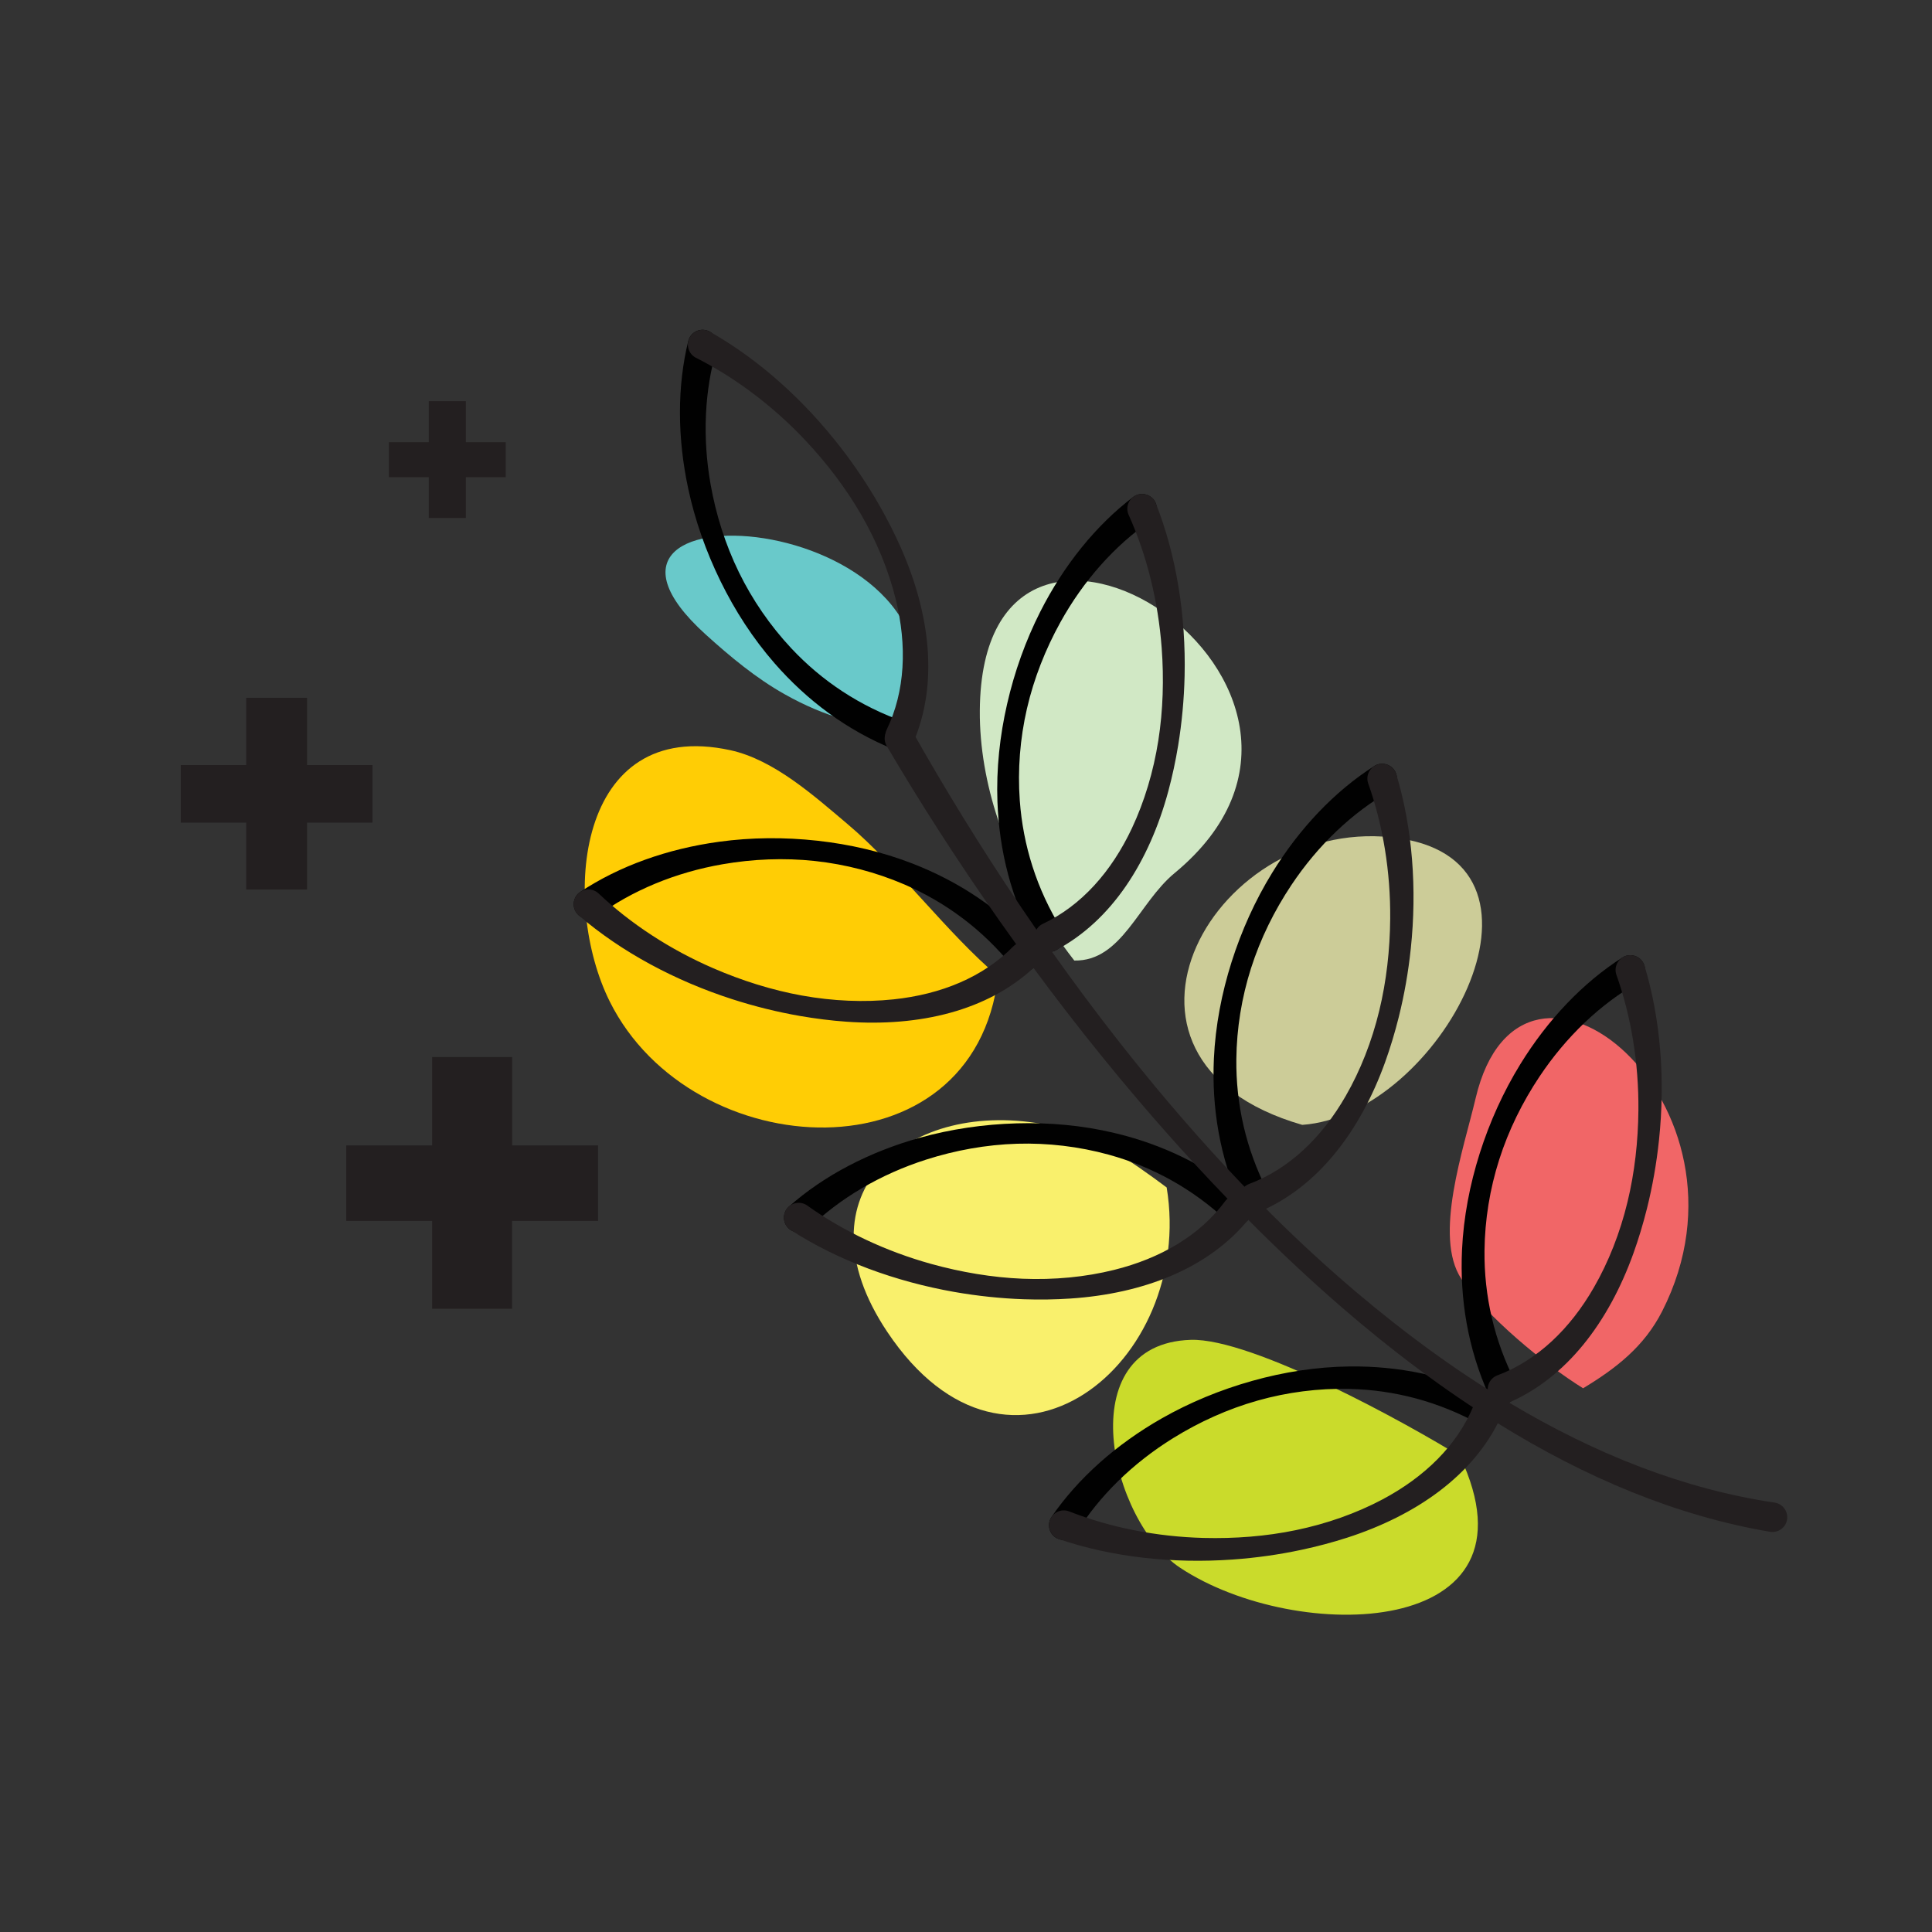 <?xml version="1.0" encoding="UTF-8"?> <svg xmlns="http://www.w3.org/2000/svg" xmlns:xlink="http://www.w3.org/1999/xlink" version="1.1" id="Layer_1" x="0px" y="0px" width="43.208px" height="43.208px" viewBox="0 0 43.208 43.208" style="enable-background:new 0 0 43.208 43.208;" xml:space="preserve"><rect x="0" y="0" width="43.208" height="43.208" fill="#333333" stroke="none"/> <style type="text/css"> .st0{fill:#231F20;} .st1{fill-rule:evenodd;clip-rule:evenodd;fill:#69C9CA;} .st2{fill-rule:evenodd;clip-rule:evenodd;fill:#D1E8C5;} .st3{fill-rule:evenodd;clip-rule:evenodd;fill:#FFCD05;} .st4{fill-rule:evenodd;clip-rule:evenodd;fill:#F9F06C;} .st5{fill-rule:evenodd;clip-rule:evenodd;fill:#CCCC98;} .st6{fill-rule:evenodd;clip-rule:evenodd;fill:#F16667;} .st7{fill-rule:evenodd;clip-rule:evenodd;fill:#CADB2B;} .st8{fill-rule:evenodd;clip-rule:evenodd;fill:#010101;} .st9{fill-rule:evenodd;clip-rule:evenodd;fill:#231F20;} </style> <g> <path class="st0" d="M13.373,27.305h-1.921v1.965H9.664v-1.965H7.744v-1.689h1.921V23.64h1.789v1.976h1.921V27.305z"></path> </g> <g> <path class="st0" d="M11.31,10.672h-0.891v0.912h-0.83v-0.912H8.698V9.889h0.891V8.972h0.83v0.917h0.891V10.672z"></path> </g> <g> <path class="st0" d="M8.33,18.397H6.867v1.497H5.506v-1.497H4.043V17.11h1.463v-1.505h1.361v1.505H8.33V18.397z"></path> </g> <g> <path class="st1" d="M20.315,16.303c-1-0.021-1.878-0.276-2.769-0.778c-0.642-0.361-1.221-0.844-1.766-1.337 C11.869,10.648,22.129,11.373,20.315,16.303L20.315,16.303z"></path> <path class="st2" d="M24.026,21.482c-0.727-0.929-1.335-2.035-1.708-3.157c-0.258-0.773-0.411-1.616-0.405-2.431 c0.044-6.562,9.413-0.546,4.355,3.633C25.462,20.192,25.09,21.502,24.026,21.482L24.026,21.482z"></path> <path class="st3" d="M22.322,21.834c-1.137-0.959-2.229-2.444-3.366-3.403c-0.738-0.622-1.646-1.441-2.621-1.653 c-3.455-0.752-3.803,3.407-2.697,5.623C15.476,26.083,21.787,26.414,22.322,21.834L22.322,21.834z"></path> <path class="st4" d="M26.092,26.557c-0.795-0.592-1.644-1.19-2.636-1.392c-3.136-0.64-5.686,1.519-3.614,4.62 C22.591,33.898,26.736,30.469,26.092,26.557L26.092,26.557z"></path> <path class="st5" d="M29.124,25.157c-5.096-1.472-1.941-7.032,2.182-6.407C35.187,19.338,32.182,24.943,29.124,25.157 L29.124,25.157z"></path> <path class="st6" d="M35.405,31.048c-0.859-0.533-2.166-1.604-2.723-2.447c-0.629-0.951,0.054-2.91,0.319-4.037 c1.034-4.399,6.541,0.102,4.173,4.76C36.772,30.114,36.147,30.599,35.405,31.048L35.405,31.048z"></path> <path class="st7" d="M32.651,32.568c-1.121-0.698-4.638-2.648-6.022-2.603c-2.716,0.088-1.808,4.056-0.236,5.097 C28.997,36.788,34.592,36.666,32.651,32.568L32.651,32.568z"></path> <path class="st8" d="M20.243,16.15c-1.007-0.348-1.865-0.923-2.547-1.652c-0.474-0.507-0.869-1.083-1.17-1.698 c-0.307-0.628-0.515-1.297-0.634-1.967c-0.186-1.052-0.137-2.109,0.14-3.04c0.048-0.176-0.056-0.358-0.232-0.406 c-0.176-0.048-0.358,0.056-0.406,0.232c-0.253,1.026-0.246,2.175-0.002,3.311c0.151,0.706,0.397,1.405,0.723,2.07 c0.321,0.655,0.722,1.277,1.208,1.834c0.716,0.82,1.61,1.501,2.689,1.934c0.171,0.064,0.361-0.023,0.425-0.194 C20.501,16.405,20.414,16.214,20.243,16.15L20.243,16.15z"></path> <path class="st8" d="M23.747,20.791c-0.564-0.904-0.868-1.891-0.94-2.887c-0.05-0.692,0.006-1.388,0.16-2.056 c0.157-0.681,0.417-1.332,0.746-1.928c0.517-0.935,1.221-1.725,2.022-2.274c0.148-0.107,0.181-0.313,0.075-0.461 c-0.107-0.148-0.314-0.181-0.461-0.075c-0.842,0.639-1.56,1.535-2.085,2.572c-0.326,0.644-0.576,1.341-0.741,2.064 c-0.163,0.711-0.243,1.447-0.216,2.185c0.04,1.088,0.306,2.18,0.872,3.195c0.093,0.157,0.296,0.209,0.453,0.117 C23.787,21.151,23.84,20.948,23.747,20.791L23.747,20.791z"></path> <path class="st8" d="M28.35,26.645c-0.488-0.947-0.71-1.956-0.7-2.954c0.007-0.694,0.12-1.383,0.328-2.036 c0.212-0.666,0.525-1.294,0.902-1.86c0.592-0.889,1.358-1.619,2.202-2.101c0.156-0.094,0.207-0.298,0.112-0.454 c-0.094-0.156-0.298-0.207-0.454-0.112c-0.892,0.567-1.681,1.402-2.289,2.392c-0.378,0.615-0.684,1.289-0.908,1.996 c-0.22,0.695-0.361,1.422-0.395,2.16c-0.05,1.088,0.126,2.197,0.606,3.256c0.079,0.164,0.277,0.233,0.441,0.153 C28.361,27.007,28.429,26.81,28.35,26.645L28.35,26.645z"></path> <path class="st8" d="M33.9,30.927c-0.488-0.947-0.71-1.956-0.7-2.954c0.007-0.694,0.12-1.383,0.328-2.036 c0.212-0.666,0.524-1.294,0.902-1.86c0.592-0.889,1.358-1.619,2.202-2.101c0.156-0.094,0.206-0.298,0.112-0.454 c-0.094-0.156-0.298-0.207-0.454-0.112c-0.892,0.567-1.681,1.402-2.29,2.392c-0.378,0.615-0.684,1.289-0.908,1.996 c-0.22,0.696-0.361,1.422-0.395,2.16c-0.05,1.087,0.126,2.197,0.606,3.256c0.079,0.164,0.277,0.233,0.441,0.154 C33.911,31.289,33.98,31.091,33.9,30.927L33.9,30.927z"></path> <path class="st8" d="M23.145,21.187c-0.774-0.867-1.718-1.477-2.732-1.872c-0.689-0.268-1.41-0.433-2.135-0.513 c-0.737-0.081-1.478-0.075-2.193,0.023c-1.152,0.157-2.234,0.54-3.114,1.126c-0.149,0.105-0.186,0.311-0.081,0.46 c0.105,0.149,0.311,0.186,0.46,0.081c0.782-0.576,1.759-0.982,2.812-1.164c0.67-0.116,1.371-0.147,2.066-0.072 c0.681,0.074,1.357,0.249,1.995,0.523c0.917,0.394,1.749,1.006,2.418,1.835c0.118,0.139,0.327,0.156,0.466,0.038 C23.246,21.535,23.263,21.326,23.145,21.187L23.145,21.187z"></path> <path class="st8" d="M27.885,26.817c-0.886-0.753-1.904-1.228-2.963-1.479c-0.719-0.171-1.456-0.236-2.185-0.215 c-0.741,0.021-1.474,0.129-2.169,0.323c-1.119,0.313-2.139,0.841-2.93,1.543c-0.134,0.124-0.141,0.334-0.017,0.467 c0.124,0.134,0.334,0.141,0.467,0.017c0.696-0.678,1.608-1.214,2.625-1.539c0.648-0.207,1.338-0.334,2.036-0.355 c0.685-0.02,1.378,0.061,2.048,0.245c0.962,0.265,1.871,0.756,2.647,1.486c0.136,0.122,0.345,0.11,0.467-0.026 C28.032,27.147,28.021,26.938,27.885,26.817L27.885,26.817z"></path> <path class="st8" d="M33.413,31.276c-1.042-0.516-2.145-0.729-3.234-0.716c-0.739,0.009-1.47,0.125-2.172,0.322 c-0.714,0.2-1.399,0.483-2.026,0.84c-1.01,0.575-1.871,1.335-2.468,2.208c-0.099,0.153-0.056,0.358,0.097,0.457 c0.153,0.099,0.358,0.056,0.457-0.097c0.51-0.827,1.265-1.568,2.174-2.13c0.579-0.358,1.217-0.649,1.889-0.838 c0.659-0.186,1.352-0.276,2.046-0.26c0.998,0.023,1.998,0.279,2.929,0.799c0.161,0.085,0.362,0.023,0.446-0.139 C33.637,31.561,33.575,31.361,33.413,31.276L33.413,31.276z"></path> <g> <path class="st9" d="M39.691,33.605c-2.033-0.3-4.016-1.089-5.906-2.216c-1.193-0.712-2.35-1.557-3.458-2.496 c-0.648-0.549-1.28-1.13-1.891-1.738c-0.91-0.904-1.777-1.864-2.597-2.851c-2.178-2.623-4.021-5.44-5.437-7.953 c-0.091-0.158-0.293-0.213-0.451-0.122c-0.158,0.091-0.213,0.293-0.122,0.451c1.477,2.513,3.403,5.315,5.638,7.937 c0.841,0.987,1.726,1.949,2.648,2.862c0.62,0.615,1.256,1.208,1.907,1.771c1.12,0.968,2.286,1.844,3.49,2.59 c1.939,1.202,3.976,2.063,6.077,2.418c0.18,0.028,0.35-0.095,0.378-0.275C39.994,33.803,39.871,33.634,39.691,33.605 L39.691,33.605z"></path> <path class="st9" d="M20.429,16.597c0.558-1.305,0.378-2.859-0.284-4.353c-0.139-0.314-0.298-0.626-0.473-0.933 c-0.255-0.447-0.546-0.884-0.869-1.301c-0.813-1.051-1.827-1.972-2.933-2.594c-0.161-0.086-0.361-0.025-0.447,0.136 c-0.086,0.161-0.025,0.361,0.136,0.447c0.89,0.448,1.736,1.088,2.452,1.849c0.478,0.508,0.903,1.066,1.244,1.654 c0.356,0.615,0.621,1.262,0.778,1.902c0.254,1.033,0.215,2.052-0.205,2.92c-0.075,0.166-0.002,0.362,0.164,0.438 C20.157,16.836,20.353,16.763,20.429,16.597L20.429,16.597z"></path> <path class="st9" d="M23.61,21.254c1.255-0.663,2.093-1.984,2.519-3.561c0.089-0.332,0.163-0.674,0.22-1.023 c0.083-0.508,0.132-1.031,0.144-1.558c0.03-1.329-0.179-2.682-0.646-3.862c-0.071-0.168-0.265-0.247-0.433-0.176 c-0.168,0.071-0.247,0.265-0.176,0.433c0.41,0.908,0.664,1.938,0.742,2.981c0.052,0.695,0.031,1.397-0.074,2.068 c-0.11,0.702-0.312,1.371-0.592,1.968c-0.453,0.962-1.124,1.73-1.998,2.14c-0.163,0.082-0.229,0.28-0.148,0.443 C23.248,21.27,23.447,21.336,23.61,21.254L23.61,21.254z"></path> <path class="st9" d="M28.175,27.096c1.306-0.558,2.249-1.805,2.803-3.343c0.116-0.323,0.217-0.658,0.303-1.001 c0.125-0.499,0.216-1.016,0.271-1.541c0.139-1.322,0.042-2.688-0.327-3.902c-0.057-0.173-0.244-0.268-0.417-0.211 c-0.173,0.057-0.268,0.244-0.211,0.417c0.334,0.939,0.503,1.986,0.494,3.031c-0.006,0.697-0.084,1.395-0.244,2.055 c-0.167,0.691-0.423,1.341-0.752,1.912c-0.53,0.922-1.262,1.632-2.166,1.968c-0.169,0.068-0.252,0.261-0.184,0.43 C27.813,27.082,28.006,27.164,28.175,27.096L28.175,27.096z"></path> <path class="st9" d="M33.726,31.377c1.306-0.558,2.249-1.805,2.803-3.343c0.116-0.323,0.217-0.658,0.303-1.001 c0.125-0.499,0.216-1.017,0.271-1.541c0.139-1.322,0.042-2.687-0.327-3.902c-0.057-0.173-0.244-0.268-0.417-0.211 c-0.173,0.057-0.268,0.244-0.211,0.417c0.334,0.939,0.503,1.985,0.494,3.031c-0.006,0.697-0.084,1.395-0.244,2.055 c-0.167,0.691-0.423,1.341-0.752,1.912c-0.53,0.922-1.262,1.632-2.166,1.968c-0.169,0.068-0.252,0.26-0.184,0.43 C33.364,31.363,33.557,31.445,33.726,31.377L33.726,31.377z"></path> <path class="st9" d="M22.662,21.165c-0.674,0.691-1.619,1.073-2.677,1.185c-0.656,0.069-1.354,0.04-2.053-0.086 c-0.669-0.121-1.338-0.332-1.978-0.609c-0.96-0.415-1.849-0.993-2.572-1.678c-0.135-0.122-0.345-0.112-0.467,0.024 c-0.122,0.135-0.112,0.345,0.024,0.467c0.962,0.829,2.171,1.47,3.436,1.878c0.502,0.162,1.012,0.288,1.519,0.376 c0.349,0.06,0.696,0.104,1.038,0.128c1.63,0.116,3.152-0.243,4.191-1.211c0.131-0.127,0.133-0.337,0.006-0.467 C23.002,21.04,22.793,21.037,22.662,21.165L22.662,21.165z"></path> <path class="st9" d="M27.403,26.86c-0.572,0.776-1.457,1.285-2.489,1.541c-0.64,0.159-1.335,0.226-2.045,0.197 c-0.679-0.028-1.371-0.145-2.043-0.331c-1.008-0.28-1.967-0.73-2.778-1.31c-0.151-0.102-0.357-0.063-0.459,0.088 c-0.102,0.151-0.063,0.357,0.088,0.459c1.066,0.69,2.353,1.158,3.662,1.389c0.519,0.091,1.042,0.146,1.556,0.164 c0.354,0.012,0.704,0.007,1.046-0.016c1.63-0.109,3.089-0.673,3.985-1.774c0.112-0.144,0.086-0.352-0.058-0.464 C27.723,26.69,27.515,26.716,27.403,26.86L27.403,26.86z"></path> <path class="st9" d="M32.957,31.435c-0.367,0.892-1.101,1.6-2.04,2.099c-0.582,0.309-1.241,0.543-1.937,0.687 c-0.665,0.138-1.365,0.192-2.062,0.174c-1.046-0.027-2.086-0.231-3.013-0.596c-0.171-0.063-0.361,0.025-0.424,0.197 c-0.063,0.171,0.025,0.361,0.196,0.424c1.202,0.41,2.563,0.552,3.889,0.458c0.526-0.037,1.046-0.111,1.549-0.219 c0.346-0.074,0.684-0.164,1.011-0.269c1.555-0.502,2.834-1.402,3.435-2.689c0.074-0.167-0.002-0.362-0.169-0.436 C33.226,31.192,33.03,31.268,32.957,31.435L32.957,31.435z"></path> </g> </g> </svg> 